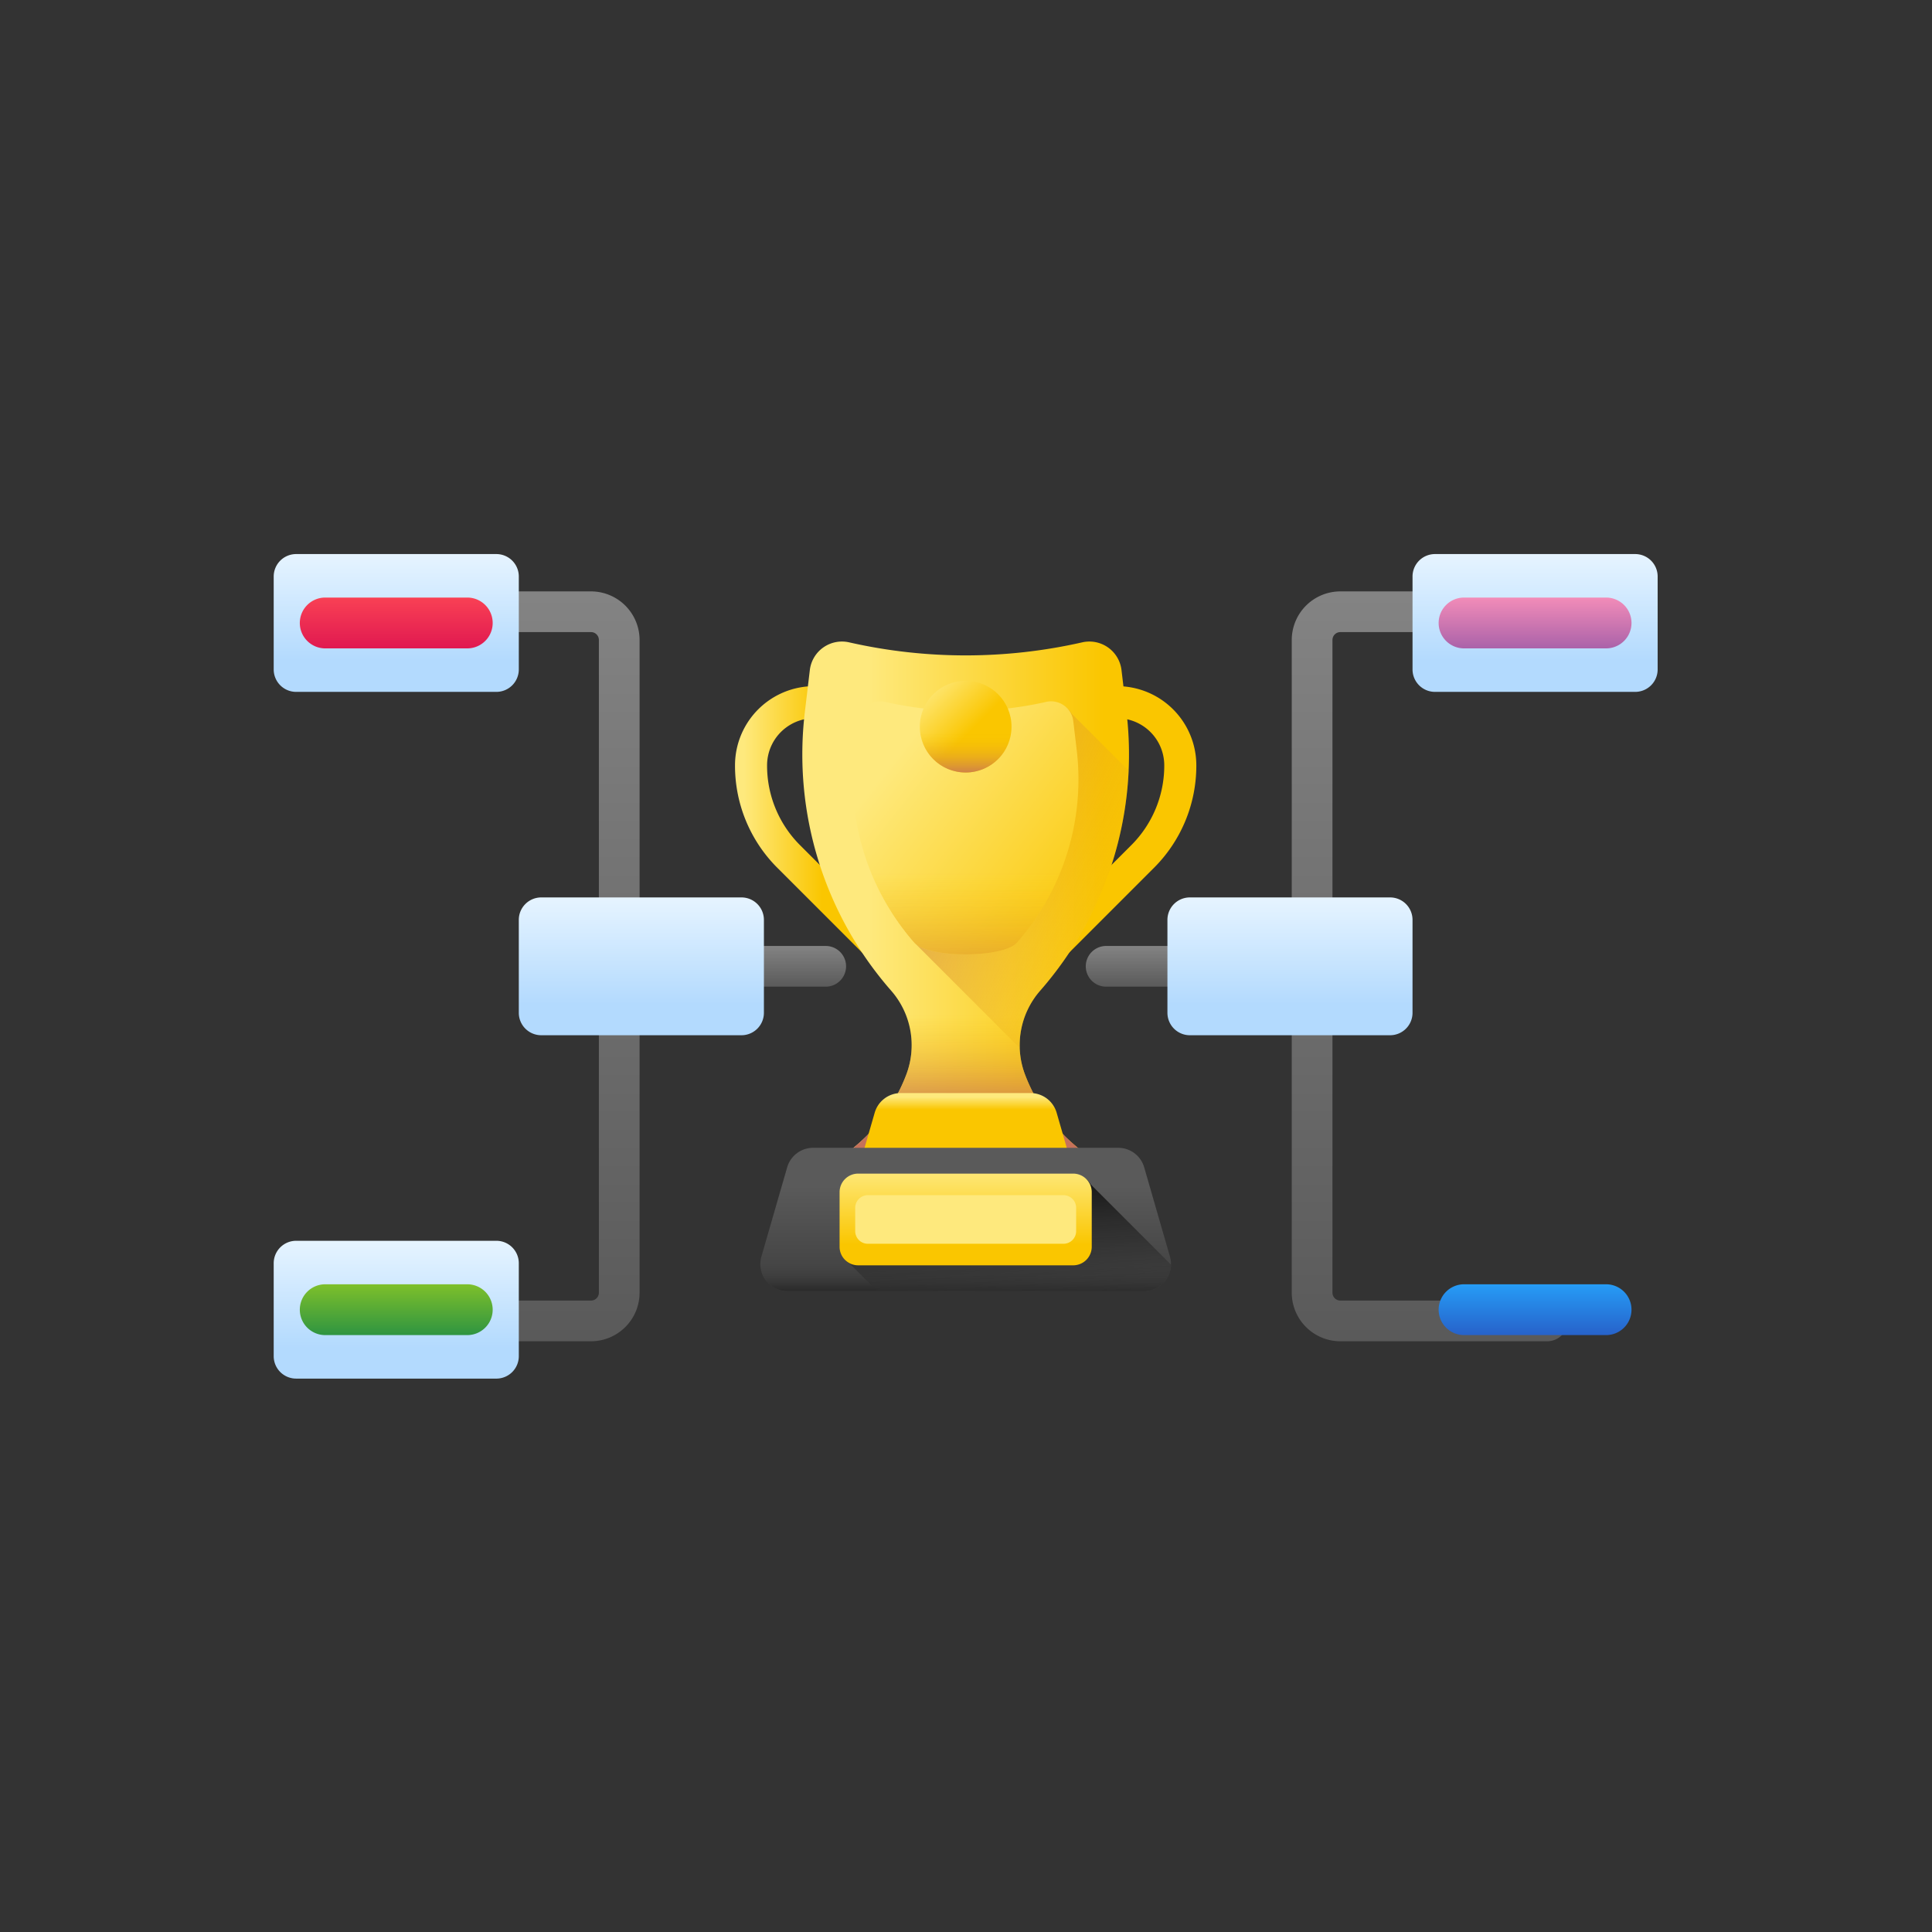 <svg xmlns="http://www.w3.org/2000/svg" xmlns:xlink="http://www.w3.org/1999/xlink" width="600" height="600" viewBox="0 0 600 600">
  <rect x="0" y="0" width="600" height="600" fill="#333333" stroke="none"/>
  <defs>
    <linearGradient id="linear-gradient" x1="0.5" x2="0.5" y2="1" gradientUnits="objectBoundingBox">
      <stop offset="0" stop-color="#838383"/>
      <stop offset="1" stop-color="#5a5a5a"/>
    </linearGradient>
    <linearGradient id="linear-gradient-3" x1="-26.399" x2="-26.399" xlink:href="#linear-gradient"/>
    <linearGradient id="linear-gradient-4" x1="-50.621" x2="-50.621" xlink:href="#linear-gradient"/>
    <linearGradient id="linear-gradient-5" x1="0.5" y1="-0.057" x2="0.5" y2="0.776" gradientUnits="objectBoundingBox">
      <stop offset="0" stop-color="#eaf6ff"/>
      <stop offset="1" stop-color="#b3dafe"/>
    </linearGradient>
    <linearGradient id="linear-gradient-8" x1="-24.06" y1="-0.057" x2="-24.06" y2="0.776" xlink:href="#linear-gradient-5"/>
    <linearGradient id="linear-gradient-10" x1="-22.06" y1="-0.057" x2="-22.06" y2="0.776" xlink:href="#linear-gradient-5"/>
    <linearGradient id="linear-gradient-11" x1="0.054" y1="0.5" x2="0.53" y2="0.5" gradientUnits="objectBoundingBox">
      <stop offset="0" stop-color="#fee97d"/>
      <stop offset="1" stop-color="#fac600"/>
    </linearGradient>
    <linearGradient id="linear-gradient-12" x1="-35.468" x2="-34.991" xlink:href="#linear-gradient-11"/>
    <linearGradient id="linear-gradient-13" x1="0.204" x2="0.922" xlink:href="#linear-gradient-11"/>
    <linearGradient id="linear-gradient-14" x1="0.5" y1="0.299" x2="0.5" y2="0.746" gradientUnits="objectBoundingBox">
      <stop offset="0" stop-color="#fac600" stop-opacity="0"/>
      <stop offset="0.69" stop-color="#d68c3d" stop-opacity="0.69"/>
      <stop offset="1" stop-color="#c5715a"/>
    </linearGradient>
    <linearGradient id="linear-gradient-15" x1="0.5" y1="0.055" x2="0.5" y2="0.236" xlink:href="#linear-gradient-11"/>
    <linearGradient id="linear-gradient-17" x1="0.5" y1="0.266" x2="0.5" y2="0.853" gradientUnits="objectBoundingBox">
      <stop offset="0" stop-color="#5a5a5a"/>
      <stop offset="1" stop-color="#444"/>
    </linearGradient>
    <linearGradient id="linear-gradient-18" x1="0.5" y1="0.614" x2="0.5" y2="1.119" gradientUnits="objectBoundingBox">
      <stop offset="0" stop-color="#444" stop-opacity="0"/>
      <stop offset="0.06" stop-color="#414141" stop-opacity="0.059"/>
      <stop offset="0.656" stop-color="#252525" stop-opacity="0.655"/>
      <stop offset="1" stop-color="#1a1a1a"/>
    </linearGradient>
    <linearGradient id="linear-gradient-19" x1="0.621" y1="1.478" x2="0.41" y2="0.155" xlink:href="#linear-gradient-18"/>
    <linearGradient id="linear-gradient-20" x1="0.5" y1="-0.057" x2="0.5" y2="0.776" xlink:href="#linear-gradient-11"/>
    <linearGradient id="linear-gradient-21" x1="0.5" y1="11.721" x2="0.5" y2="12.553" xlink:href="#linear-gradient-11"/>
    <linearGradient id="linear-gradient-22" x1="1.085" y1="0.72" x2="-0.016" y2="0.13" xlink:href="#linear-gradient-14"/>
    <linearGradient id="linear-gradient-23" x1="0.241" y1="0.16" x2="1.097" y2="0.923" xlink:href="#linear-gradient-11"/>
    <linearGradient id="linear-gradient-24" x1="0.069" y1="0.069" x2="0.55" y2="0.55" xlink:href="#linear-gradient-11"/>
    <linearGradient id="linear-gradient-25" y1="0.132" y2="1.107" xlink:href="#linear-gradient-14"/>
    <linearGradient id="linear-gradient-26" y1="0.317" y2="1.478" xlink:href="#linear-gradient-14"/>
    <linearGradient id="linear-gradient-27" x1="0.5" y1="-0.166" x2="0.5" y2="1.579" gradientUnits="objectBoundingBox">
      <stop offset="0" stop-color="#fd4755"/>
      <stop offset="1" stop-color="#d2024e"/>
    </linearGradient>
    <linearGradient id="linear-gradient-28" x1="0.5" y1="-0.166" x2="0.5" y2="1.579" gradientUnits="objectBoundingBox">
      <stop offset="0" stop-color="#8bc727"/>
      <stop offset="1" stop-color="#017b4e"/>
    </linearGradient>
    <linearGradient id="linear-gradient-29" x1="0.5" y1="-0.166" x2="0.5" y2="1.579" gradientUnits="objectBoundingBox">
      <stop offset="0" stop-color="#fe93bb"/>
      <stop offset="1" stop-color="#814aa0"/>
    </linearGradient>
    <linearGradient id="linear-gradient-30" x1="0.5" y1="-0.166" x2="0.5" y2="1.579" gradientUnits="objectBoundingBox">
      <stop offset="0" stop-color="#26a6fe"/>
      <stop offset="1" stop-color="#2740b0"/>
    </linearGradient>
  </defs>
  <g id="compition" transform="translate(17823 20835)">
    <rect id="Rectangle_9735" data-name="Rectangle 9735" width="600" height="600" rx="300" transform="translate(-17823 -20835)" fill="none"/>
    <g id="compition-2" data-name="compition" transform="translate(-17738 -20749.793)">
      <rect id="Rectangle_13909" data-name="Rectangle 13909" width="430" height="430" transform="translate(0 -0.206)" fill="none"/>
      <g id="Group_27850" data-name="Group 27850" transform="translate(27.951 98.458)">
        <g id="Group_27848" data-name="Group 27848">
          <path id="Path_80901" data-name="Path 80901" d="M103.766,349.709H39.487a6.32,6.32,0,1,1,0-12.641h64.279a2.444,2.444,0,0,0,2.437-2.438V131.912a2.444,2.444,0,0,0-2.437-2.438H39.487a6.32,6.32,0,1,1,0-12.641h64.279a15.1,15.1,0,0,1,15.078,15.079V334.63a15.1,15.1,0,0,1-15.078,15.078Z" transform="translate(-33.167 -116.833)" fill="url(#linear-gradient)"/>
          <path id="Path_80902" data-name="Path 80902" d="M196.728,260.141H167.653a6.321,6.321,0,0,1,0-12.641h29.074a6.321,6.321,0,1,1,0,12.641Z" transform="translate(-53.323 -137.383)" fill="url(#linear-gradient)"/>
        </g>
        <g id="Group_27849" data-name="Group 27849" transform="translate(224.167)">
          <path id="Path_80903" data-name="Path 80903" d="M390.245,349.709h64.279a6.32,6.32,0,1,0,0-12.641H390.245a2.444,2.444,0,0,1-2.437-2.438V131.912a2.444,2.444,0,0,1,2.437-2.438h64.279a6.32,6.32,0,1,0,0-12.641H390.245a15.1,15.1,0,0,0-15.078,15.079V334.63A15.1,15.1,0,0,0,390.245,349.709Z" transform="translate(-311.119 -116.833)" fill="url(#linear-gradient-3)"/>
          <path id="Path_80904" data-name="Path 80904" d="M305.487,260.141h29.074a6.321,6.321,0,0,0,0-12.641H305.487a6.321,6.321,0,0,0,0,12.641Z" transform="translate(-299.167 -137.383)" fill="url(#linear-gradient-4)"/>
        </g>
      </g>
      <g id="Group_27855" data-name="Group 27855" transform="translate(0 86.863)">
        <g id="Group_27853" data-name="Group 27853">
          <g id="Group_27851" data-name="Group 27851">
            <path id="Path_80905" data-name="Path 80905" d="M69.15,145.872H6.969A6.969,6.969,0,0,1,0,138.9V110.043a6.969,6.969,0,0,1,6.969-6.969H69.15a6.969,6.969,0,0,1,6.969,6.969V138.9A6.969,6.969,0,0,1,69.15,145.872Z" transform="translate(0 -103.074)" fill="url(#linear-gradient-5)"/>
          </g>
          <g id="Group_27852" data-name="Group 27852" transform="translate(0 213.269)">
            <path id="Path_80906" data-name="Path 80906" d="M69.15,398.94H6.969A6.969,6.969,0,0,1,0,391.972V363.111a6.969,6.969,0,0,1,6.969-6.969H69.15a6.969,6.969,0,0,1,6.969,6.969v28.861a6.969,6.969,0,0,1-6.969,6.969Z" transform="translate(0 -356.142)" fill="url(#linear-gradient-5)"/>
          </g>
        </g>
        <g id="Group_27854" data-name="Group 27854" transform="translate(76.119 106.634)">
          <path id="Path_80907" data-name="Path 80907" d="M159.474,272.406H97.293a6.969,6.969,0,0,1-6.969-6.969V236.577a6.969,6.969,0,0,1,6.969-6.969h62.181a6.969,6.969,0,0,1,6.969,6.969v28.861A6.969,6.969,0,0,1,159.474,272.406Z" transform="translate(-90.324 -229.608)" fill="url(#linear-gradient-5)"/>
        </g>
      </g>
      <g id="Group_27860" data-name="Group 27860" transform="translate(277.556 86.863)">
        <g id="Group_27858" data-name="Group 27858" transform="translate(76.119)">
          <g id="Group_27856" data-name="Group 27856">
            <path id="Path_80908" data-name="Path 80908" d="M426.646,145.872h62.181A6.969,6.969,0,0,0,495.8,138.9V110.043a6.969,6.969,0,0,0-6.969-6.969H426.646a6.969,6.969,0,0,0-6.969,6.969V138.9A6.969,6.969,0,0,0,426.646,145.872Z" transform="translate(-419.677 -103.074)" fill="url(#linear-gradient-8)"/>
          </g>
          <g id="Group_27857" data-name="Group 27857" transform="translate(0 213.269)">
            <path id="Path_80909" data-name="Path 80909" d="M426.646,398.94h62.181a6.969,6.969,0,0,0,6.969-6.969V363.111a6.969,6.969,0,0,0-6.969-6.969H426.646a6.969,6.969,0,0,0-6.969,6.969v28.861a6.969,6.969,0,0,0,6.969,6.969Z" transform="translate(-419.677 -356.142)" fill="url(#linear-gradient-8)"/>
          </g>
        </g>
        <g id="Group_27859" data-name="Group 27859" transform="translate(0 106.634)">
          <path id="Path_80910" data-name="Path 80910" d="M336.322,272.406H398.5a6.969,6.969,0,0,0,6.969-6.969V236.577a6.968,6.968,0,0,0-6.969-6.969H336.322a6.969,6.969,0,0,0-6.969,6.969v28.861a6.969,6.969,0,0,0,6.969,6.969Z" transform="translate(-329.353 -229.608)" fill="url(#linear-gradient-10)"/>
        </g>
      </g>
      <g id="Group_27864" data-name="Group 27864" transform="translate(143.264 114.028)">
        <g id="Group_27861" data-name="Group 27861" transform="translate(0 13.858)">
          <path id="Path_80911" data-name="Path 80911" d="M214.167,239.184,183.2,208.217A44.773,44.773,0,0,1,170,176.351a24.6,24.6,0,0,1,31.629-23.572l-2.846,9.543a14.64,14.64,0,0,0-18.825,14.03,34.877,34.877,0,0,0,10.281,24.826l30.967,30.967Z" transform="translate(-170 -151.752)" fill="url(#linear-gradient-11)"/>
          <path id="Path_80912" data-name="Path 80912" d="M286.277,239.184l30.967-30.967a44.774,44.774,0,0,0,13.2-31.866,24.6,24.6,0,0,0-31.629-23.572l2.846,9.543a14.64,14.64,0,0,1,18.825,14.03,34.877,34.877,0,0,1-10.281,24.826l-30.967,30.967Z" transform="translate(-187.179 -151.752)" fill="url(#linear-gradient-12)"/>
        </g>
        <path id="Path_80913" data-name="Path 80913" d="M263.921,269.672a25.747,25.747,0,0,1,4.769-25.956A111.338,111.338,0,0,0,295.5,157.381l-1.583-13.324a10.048,10.048,0,0,0-12.263-8.481,163.638,163.638,0,0,1-72.241,0,10.049,10.049,0,0,0-12.263,8.481l-1.583,13.324a111.337,111.337,0,0,0,26.809,86.334,25.745,25.745,0,0,1,4.769,25.956,53.675,53.675,0,0,1-18.311,24.3l-11.107,8.259h95.612l-11.107-8.259a53.682,53.682,0,0,1-18.31-24.3Z" transform="translate(-173.901 -135.308)" fill="url(#linear-gradient-13)"/>
        <path id="Path_80914" data-name="Path 80914" d="M269.235,261.283a112.923,112.923,0,0,0,10.579-14.262H212.343a112.925,112.925,0,0,0,10.579,14.262,25.746,25.746,0,0,1,4.769,25.956,53.674,53.674,0,0,1-18.311,24.3L198.273,319.8h95.612l-11.107-8.259a53.671,53.671,0,0,1-18.311-24.3,25.745,25.745,0,0,1,4.768-25.956Z" transform="translate(-174.446 -152.877)" fill="url(#linear-gradient-14)"/>
        <path id="Path_80915" data-name="Path 80915" d="M276.451,323.653H221.806a4.14,4.14,0,0,1-3.979-5.288l3.046-10.553A8.458,8.458,0,0,1,229,301.7h40.257a8.459,8.459,0,0,1,8.126,6.113l3.046,10.553a4.14,4.14,0,0,1-3.979,5.288Z" transform="translate(-177.496 -161.476)" fill="url(#linear-gradient-15)"/>
        <path id="Path_80916" data-name="Path 80916" d="M285.2,342.549H208.262a5.83,5.83,0,0,1-5.6-7.446l4.288-14.858a11.909,11.909,0,0,1,11.443-8.608h56.684a11.91,11.91,0,0,1,11.442,8.607l4.288,14.859a5.83,5.83,0,0,1-5.6,7.446Z" transform="translate(-175.1 -163.039)" fill="url(#linear-gradient-15)"/>
        <g id="Group_27862" data-name="Group 27862" transform="translate(7.866 157.229)">
          <path id="Path_80917" data-name="Path 80917" d="M298.475,366.377H187.725a8.391,8.391,0,0,1-8.062-10.719l8-27.712a8.392,8.392,0,0,1,8.062-6.068h94.755a8.391,8.391,0,0,1,8.062,6.067l8,27.712a8.392,8.392,0,0,1-8.062,10.719Z" transform="translate(-179.333 -321.879)" fill="url(#linear-gradient-17)"/>
          <path id="Path_80918" data-name="Path 80918" d="M179.663,359.755a8.392,8.392,0,0,0,8.062,10.719H298.474a8.391,8.391,0,0,0,8.062-10.719l-3.413-11.827H183.076Z" transform="translate(-179.333 -325.976)" fill="url(#linear-gradient-18)"/>
          <path id="Path_80919" data-name="Path 80919" d="M311.536,359.743l-24.979-24.979a5.761,5.761,0,0,0-5-2.909H214.771a5.766,5.766,0,0,0-5.766,5.766v16.946a5.761,5.761,0,0,0,2.909,5l8.374,8.375h82.852a8.4,8.4,0,0,0,8.4-8.2Z" transform="translate(-184 -323.448)" fill="url(#linear-gradient-19)"/>
          <path id="Path_80920" data-name="Path 80920" d="M281.083,359.864H214.3a5.766,5.766,0,0,1-5.766-5.766V337.152a5.766,5.766,0,0,1,5.766-5.766h66.782a5.766,5.766,0,0,1,5.766,5.766V354.1a5.766,5.766,0,0,1-5.766,5.766Z" transform="translate(-183.926 -323.374)" fill="url(#linear-gradient-20)"/>
          <path id="Path_80921" data-name="Path 80921" d="M218.222,339.327h60.753a3.929,3.929,0,0,1,3.929,3.929v7.236a3.929,3.929,0,0,1-3.929,3.929H218.222a3.929,3.929,0,0,1-3.929-3.929v-7.236a3.928,3.928,0,0,1,3.93-3.929Z" transform="translate(-184.831 -324.623)" fill="url(#linear-gradient-21)"/>
        </g>
        <path id="Path_80922" data-name="Path 80922" d="M281.467,161.257A7,7,0,0,0,273.874,158a113,113,0,0,1-49.89,0,6.939,6.939,0,0,0-8.469,5.857l-1.1,9.2a76.888,76.888,0,0,0,18.513,59.621l32.378,32.378a25.821,25.821,0,0,1,6.374-17.8,111.588,111.588,0,0,0,27.464-68.308Z" transform="translate(-176.903 -138.848)" fill="url(#linear-gradient-22)"/>
        <path id="Path_80923" data-name="Path 80923" d="M264.452,232.208a76.884,76.884,0,0,0,18.513-59.621l-1.1-9.2a6.939,6.939,0,0,0-8.469-5.857,113,113,0,0,1-49.89,0,6.939,6.939,0,0,0-8.469,5.857l-1.1,9.2a76.888,76.888,0,0,0,18.513,59.621c4.318,4.953,27.667,4.953,31.983,0Z" transform="translate(-176.829 -138.774)" fill="url(#linear-gradient-23)"/>
        <g id="Group_27863" data-name="Group 27863" transform="translate(57.39 12.193)">
          <circle id="Ellipse_2128" data-name="Ellipse 2128" cx="14.239" cy="14.239" r="14.239" transform="translate(0.003)" fill="url(#linear-gradient-24)"/>
          <path id="Path_80924" data-name="Path 80924" d="M252.342,180.911a14.242,14.242,0,0,0,14.242-14.242H238.1A14.242,14.242,0,0,0,252.342,180.911Z" transform="translate(-238.1 -152.434)" fill="url(#linear-gradient-25)"/>
        </g>
        <path id="Path_80925" data-name="Path 80925" d="M215.671,206.189a77.309,77.309,0,0,0,17.153,33.7c4.316,4.953,27.666,4.953,31.983,0a77.31,77.31,0,0,0,17.153-33.7Z" transform="translate(-177.182 -146.456)" fill="url(#linear-gradient-26)"/>
      </g>
      <path id="Path_80926" data-name="Path 80926" d="M9.626,126.993a7.892,7.892,0,0,0,7.892,7.892h44.11a7.892,7.892,0,1,0,0-15.784H17.518a7.892,7.892,0,0,0-7.892,7.892Z" transform="translate(-1.514 -18.731)" fill="url(#linear-gradient-27)"/>
      <path id="Path_80927" data-name="Path 80927" d="M9.626,380.061a7.892,7.892,0,0,0,7.892,7.892h44.11a7.892,7.892,0,1,0,0-15.784H17.518a7.892,7.892,0,0,0-7.892,7.892Z" transform="translate(-1.514 -58.531)" fill="url(#linear-gradient-28)"/>
      <path id="Path_80928" data-name="Path 80928" d="M429.3,126.993a7.892,7.892,0,0,0,7.892,7.892H481.3a7.892,7.892,0,0,0,0-15.784H437.194a7.893,7.893,0,0,0-7.894,7.894Z" transform="translate(-67.515 -18.731)" fill="url(#linear-gradient-29)"/>
      <path id="Path_80929" data-name="Path 80929" d="M429.3,380.061a7.892,7.892,0,0,0,7.892,7.892H481.3a7.892,7.892,0,1,0,0-15.784H437.194a7.893,7.893,0,0,0-7.894,7.894Z" transform="translate(-67.515 -58.531)" fill="url(#linear-gradient-30)"/>
    </g>
  </g>
</svg>
